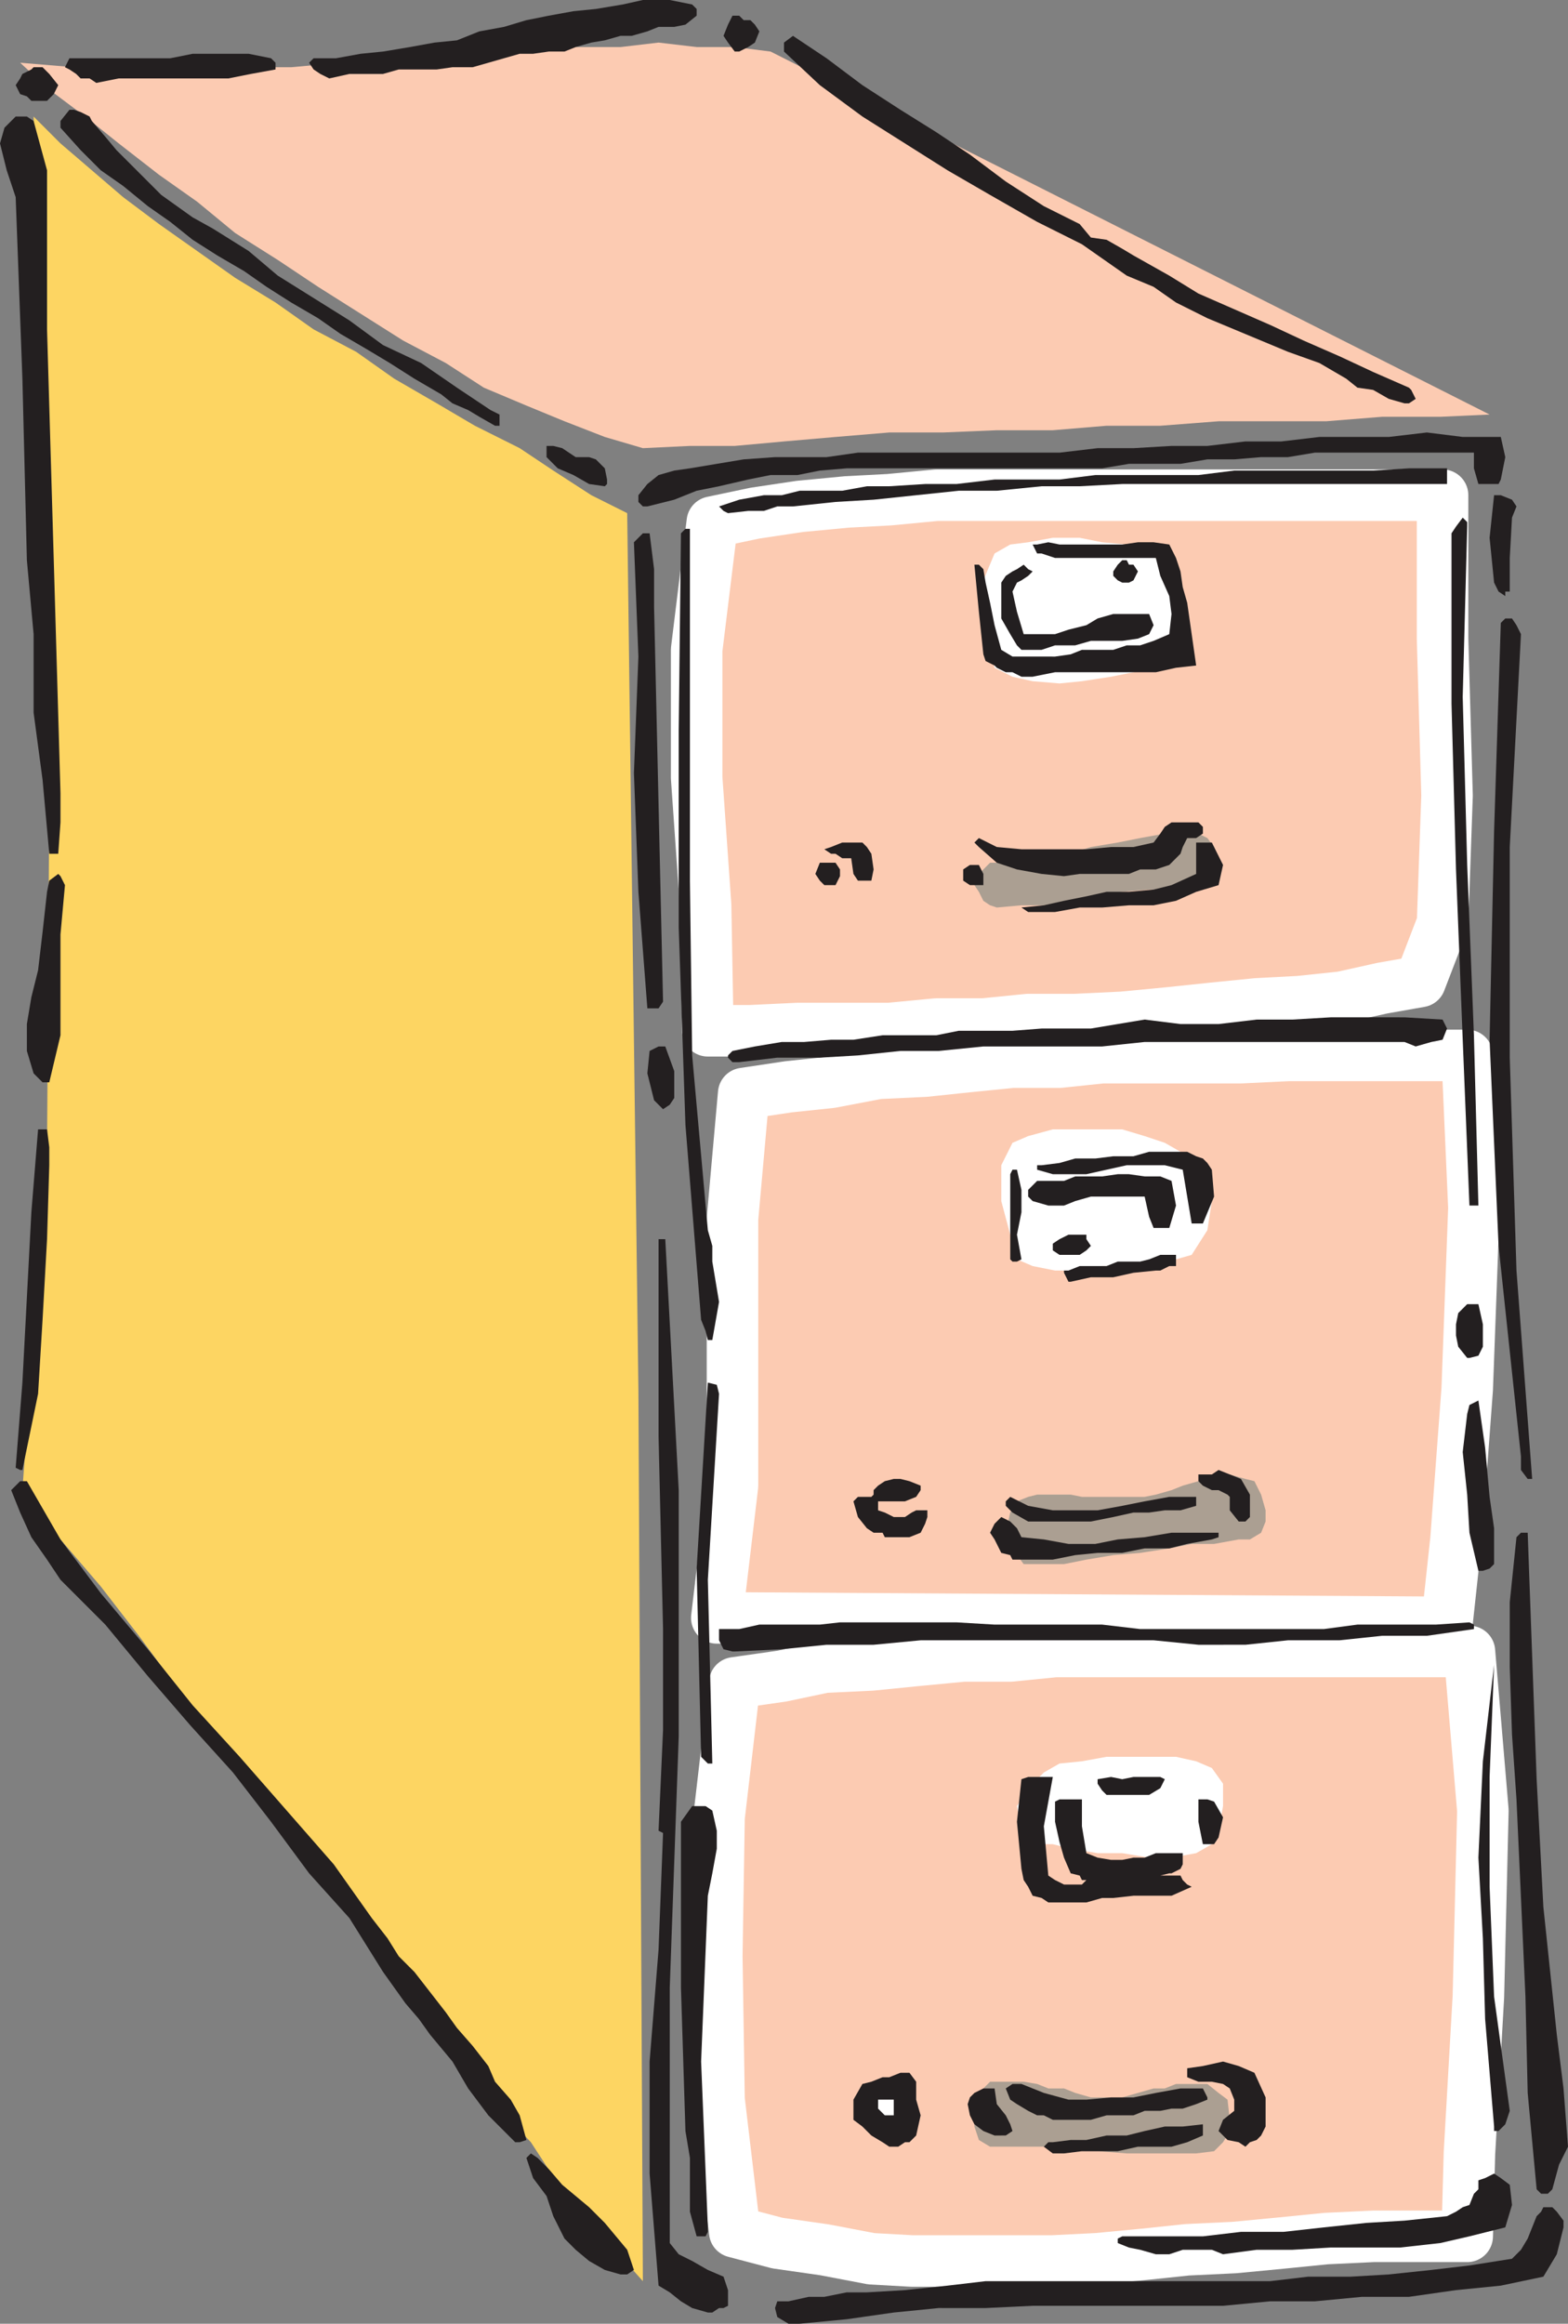 <svg xmlns="http://www.w3.org/2000/svg" width="525" height="777.75"><rect width="100%" height="100%" fill="#808080" stroke="none"/><path fill="#fccbb2" fill-rule="evenodd" d="m238.5 174.75 14.25-3 15-2.25 15.75-1.5 14.25-.75 15.75-1.5H483v48l1.5 52.5L483 309l-7.5 19.5-12.75 2.25-13.5 3-14.25 1.5-14.25.75-15 1.5-14.25 1.5-15.75 1.5-15.75.75h-15.75l-15 1.5H313.5l-15.75 1.5H267l-15.75.75H237l-.75-42-3-42.75V217.5l5.25-42.75"/><path fill="none" stroke="#fff" stroke-linecap="round" stroke-linejoin="round" stroke-miterlimit="10" stroke-width="17.25" d="m238.5 174.75 14.25-3 15-2.25 15.75-1.5 14.25-.75 15.75-1.5H483v48l1.5 52.5L483 309l-7.5 19.5-12.75 2.25-13.5 3-14.25 1.5-14.25.75-15 1.5-14.25 1.5-15.75 1.5-15.75.75h-15.75l-15 1.5H313.5l-15.75 1.5H267l-15.75.75H237l-.75-42-3-42.75V217.5Zm0 0"/><path fill="#fccbb2" fill-rule="evenodd" d="m249 366 15-2.25 14.25-1.5 15.75-3 15.75-.75L324 357l15-1.5h15.75L369 354h46.5l15.75-.75h60l2.25 51-2.25 60.75-3.75 50.25-3 27.75-244.5-1.5 5.25-44.25V408l3.75-42"/><path fill="none" stroke="#fff" stroke-linecap="round" stroke-linejoin="round" stroke-miterlimit="10" stroke-width="17.25" d="m249 366 15-2.25 14.25-1.5 15.75-3 15.75-.75L324 357l15-1.5h15.75L369 354h46.5l15.75-.75h60l2.25 51-2.25 60.75-3.75 50.25-3 27.75-244.5-1.5 5.25-44.25V408Zm0 0"/><path fill="#fccbb2" fill-rule="evenodd" d="m246 563.25 15.75-2.25 14.25-3 15.75-.75 15-1.5 15.75-1.5h15.75l15-1.5H492l4.5 53.25-1.5 62.25-3 52.5-.75 27.75h-31.5l-15.75.75-15 1.5-15.75 1.5-15.75.75-14.25 1.5-15.75 1.5-15 .75h-47.25l-13.5-.75-15.75-3-15.75-2.25L246 747l-5.25-44.25-.75-48 .75-46.5 5.25-45"/><path fill="none" stroke="#fff" stroke-linecap="round" stroke-linejoin="round" stroke-miterlimit="10" stroke-width="17.25" d="m246 563.25 15.75-2.25 14.25-3 15.75-.75 15-1.5 15.75-1.5h15.75l15-1.5H492l4.5 53.25-1.5 62.25-3 52.5-.75 27.75h-31.5l-15.75.75-15 1.5-15.75 1.5-15.75.75-14.25 1.5-15.75 1.5-15 .75h-47.25l-13.5-.75-15.75-3-15.75-2.25L246 747l-5.25-44.25-.75-48 .75-46.5zm0 0"/><path fill="#fff" fill-rule="evenodd" d="m333 185.25 5.25-3 6-.75 8.25-1.5h9l7.5 1.5 8.25.75 6 3 5.25 2.25 6.75 7.5 2.25 10.5V216l-5.25 7.5h-6l-6.75 1.5-7.5 1.5-9.75 1.5-7.5.75-9-.75-6.75-1.5-6-3-1.5-6-2.25-12v-11.25l3.75-9m6 197.25 5.25-2.25 8.25-2.25h23.25l7.5 2.25 6.75 2.25 5.25 3 6 7.5 4.5 9-1.5 9.75L399 420l-5.25 1.5-7.5.75-8.25 1.5h-9l-7.5 1.5h-8.25l-7.5-1.5-5.25-2.25-2.25-8.25-3-11.25v-12l3.75-7.5m66.75 209.25-5.25-2.25-6.75-1.5H370.5l-8.25 1.5-7.5.75-5.25 3-5.25 5.25-3.75 6 1.5 8.25 5.25 4.5h5.25l6 1.5 9 1.5h8.25l9 1.5h7.5l8.25-1.5 5.25-3 2.25-4.5 1.5-8.25V597l-3.75-5.25"/><path fill="#fdd562" fill-rule="evenodd" d="m11.25 39 9 9 21 18 12 9 25.5 18 13.5 8.25 12.75 9 14.25 7.5 12.75 9 14.25 8.25 12.75 7.5 15 7.5 11.25 7.5 12.75 8.25 12 6L213.75 465l1.5 298.5-12.75-14.25-13.5-15L177.75 717l-14.25-15-12-17.25-12.75-16.5L124.5 651l-12.75-18-13.5-16.5-12.75-17.25-12.75-18-13.5-16.5L46.5 547.5 33.75 531l-13.5-15.75-12.75-16.5L15.75 384l.75-114.75-2.25-115.5-3-114.75"/><path fill="#fccbb2" fill-rule="evenodd" d="m6.75 21 18 1.5H97.5l33-3 15.75-1.5H162l15.75-.75 15-1.5h15l12.75-1.5 12.75 1.5H246l12 1.5 240.75 121.5-16.5.75h-19.5L444 141h-36l-19.5 1.5h-18l-18 1.5h-18.75l-18 .75h-18l-18 1.5-17.25 1.5-16.5 1.5h-15l-15.75.75-12.75-3.75L189 141l-12.75-5.25-14.25-6-12.75-8.25L135 114l-28.5-18L93 87l-14.25-9L66 67.5l-12.75-9L39.75 48 28.5 39l-12-9-9.75-9"/><path fill="#231f20" fill-rule="evenodd" d="m267.75 777.75 15.75-1.5 15.75-2.25 15-1.5H330l15.75-.75h63.75l15.75-1.5h15l15.75-1.5h15.75l15.75-2.25 15-1.5 14.25-3 4.5-7.5 2.25-9v-2.25l-2.25-3-1.5-1.5h-3l-.75 1.5-1.5 1.5-3 7.5-2.25 3.75-3 3-14.25 2.25-12.75 1.5-14.25 1.5-12.75.75H438l-12.75 1.5H330l-12.75 1.5-14.25 1.5-12.75.75h-6.75l-7.5 1.5h-5.25l-6.75 1.5h-3.75l-.75 2.25.75 3 3.75 2.25h3.75M237 774h1.5l2.25-1.5h1.5l1.5-.75v-5.25l-1.5-4.5-5.25-2.25-5.25-3-4.5-2.25-3-3.75v-85.5l3-84v-82.5l-4.5-84h-2.25v66l1.5 64.5V579l-1.5 33.75 1.5.75-1.5 39-3 37.5v37.5l3 37.5 3.75 2.25 3.75 3 3.75 2.25L237 774m-29.25-12.75H210l2.25-1.5L210 753l-7.5-9-5.25-5.25-9-7.5-4.5-5.25-3.75-3.75-2.25-1.5-1.5 1.5 2.25 6.75 4.5 6 2.25 6.75 3.75 7.5 3.75 3.75 4.5 3.75 5.25 3 5.25 1.5"/><path fill="#231f20" fill-rule="evenodd" d="m409.5 754.5 11.25-1.5h12l12.75-.75h23.25l13.5-1.5 9.75-2.25 12-3 2.25-7.5-.75-6.75-3-2.25-2.25-1.5-3 1.5-2.25.75v3l-1.5 1.5L492 738l-2.25.75-2.25 1.5-3 1.5-14.25 1.5-12.75.75-14.25 1.5-13.5 1.5H415.5l-12.75 1.5h-27l-1.5.75v1.5l3.75 1.5 3.75.75 5.25 1.5h4.5l4.5-1.5h9.75l3.75 1.5m-173.25-6 .75-1.5v-1.5l-2.25-55.5 2.25-55.5 1.5-7.5 1.5-8.25v-6l-1.5-6.75-2.25-1.5h-4.5l-3.75 5.25v55.5l1.5 48 1.5 9v18l2.25 8.25h3m280.5-14.25h1.5l1.5-1.5 2.25-8.25 3-6-1.5-19.5-2.25-18-4.5-42.75-2.25-42.75-3-82.5h-2.25l-1.5 1.5-2.25 21.75V558l.75 22.5 1.5 21.75 3 66 .75 32.25 3 32.25 1.5 1.5h.75m-219-15.75h3L303 717h1.5l2.25-2.25 1.5-6.75-1.5-5.25v-6l-2.25-3h-3l-3.75 1.5h-2.25l-3.75 1.5-3 .75-3 5.25v6.75l3 2.25 3 3 3.75 2.25 2.25 1.5M172.5 717h1.5l2.25-.75L174 708l-3-5.25-5.25-6-2.25-5.25-5.25-6.75-5.25-6-3.75-5.25-10.5-13.5-5.25-5.25-3.75-6-5.25-6.75-12.75-18-31.5-36-15.75-17.25-15-18.75-15.75-18.75-13.5-18L9 495.75H6.75l-3 3 3 7.5 3.75 8.25 5.25 7.5 4.5 6.75 15 15L49.5 561l14.25 16.5L78 593.25l12.75 16.5L103.5 627l13.5 15 11.25 18 7.5 10.5 4.5 5.25L144 681l7.5 9 5.25 9 6.75 9 9 9m329.25-3.75L504 711l1.5-4.5-5.25-38.25-1.5-36.75v-36.75l1.5-37.5-3.75 32.25-1.5 32.25 1.5 27 .75 27 3 36v1.5h1.5"/><path fill="#fff" fill-rule="evenodd" d="M299.25 708v-5.25H294v3l2.25 2.25h3"/><path fill="#231f20" fill-rule="evenodd" d="M353.25 636.75h10.5l5.25-1.5h3.75l6.75-.75h12.75l6.75-3-1.5-.75-1.5-1.5-.75-1.5h-6.75l3-.75h.75l3-1.5.75-1.5v-3.75h-9l-3.75 1.5h-3.75l-3.75.75H372l-4.5-.75-3.75-1.5-1.5-9v-9h-7.5l-1.5.75v6.75l1.5 6.75 1.5 5.25 2.25 5.25 3 .75.75 1.5h1.5l-1.5 1.5h-6l-3-1.5-2.25-1.5-1.5-16.5 3-16.5h-8.25l-2.25.75-1.5 14.25 1.5 15.75.75 3.75 1.5 2.25 1.5 3 3 .75 2.25 1.5h2.25m52.5-19.5h.75L408 615l1.5-6.75-3-5.25-2.25-.75h-3v7.5l1.5 7.5h3M372 600.75h12.75l3.75-2.25 1.5-3-1.5-.75h-9l-3.75.75-3.75-.75-4.5.75v1.5l1.5 2.25 1.5 1.5h1.5m-133.5-10.5-1.5-61.5 3.75-62.25-.75-3-3-.75-3.75 62.25 1.5 63 2.25 2.25h1.5m7.5-37.5 15.75-.75 15-1.5h15.75l15.75-1.5h78l15 1.5H417l14.25-1.5h17.25l14.25-1.5h15l15.75-2.25v-1.5L492 543l-11.25.75H454.5l-11.25 1.5h-61.5l-12.75-1.5h-36l-12.75-.75h-39l-6.75.75h-20.25l-6.75 1.5h-6.75V549l1.5 3 3 .75h.75m250.5-27 2.25-.75 1.5-1.5v-12l-1.5-10.5-1.5-16.5-2.25-15.75-3 1.5-.75 3-1.5 12.75 1.5 14.25L492 513l3 12.75h1.5M299.25 514.5h5.25l3.75-1.5 1.5-3 .75-2.25v-2.25h-3.75l-1.5.75-2.25 1.5h-3.75l-3-1.5-2.25-.75v-3h9l3.75-1.5 1.5-2.25v-1.5l-3.75-1.5-3-.75h-2.25l-3 .75-2.25 1.5-1.5 1.5v1.5l-.75.75h-4.5l-1.5 1.5 1.5 5.25 3 3.75 2.25 1.5h3l.75 1.5h3M513 495l-5.25-69.75L505.5 354v-70.5l3.75-71.25-1.5-3-1.5-2.25H504l-1.5 1.5-2.25 69.75-1.5 69.75 3 69 7.5 70.5v4.5l2.25 3h1.5M7.5 492l5.25-25.5 1.5-24.75 1.5-27L16.5 390v-6l-.75-6h-3l-2.25 27.75-3 57-2.25 28.5 1.5.75h.75M492 454.5l3-.75 1.5-3v-7.5l-1.5-6.75h-3.75l-3 3-.75 3.75V447l.75 3.75 3 3.75h.75m-253.5-6 2.25-12.75-2.25-13.5V417l-1.5-5.25-5.25-58.5-.75-58.5V177h-1.5l-1.5 1.5-.75 66v66l2.25 66 5.25 65.25 1.5 3.75.75 3h1.5m120-19.5 6.75-1.5h7.5l6.75-1.5 7.5-.75h1.5l3-1.5h2.25V420h-5.25l-3.75 1.5-3 .75h-7.5l-3.75 1.5h-9l-3.75 1.5h-1.5v.75l1.5 3h.75m-19.5-6.75h1.5l1.5-.75-1.5-8.25 1.5-7.5v-7.5l-1.5-6.75H339l-.75 1.5v28.5l.75.75m17.25-2.25h5.25l2.25-1.5 1.5-1.5-1.5-2.25v-1.5h-6l-3 1.5-2.25 1.5v2.25l2.25 1.5h1.5m30.75-9h4.5l2.25-7.5-1.5-8.25-3.75-1.5h-5.25L378 393h-3.75l-5.25.75h-9l-3.75 1.5h-9l-3 3v2.25l1.5 1.5 5.25 1.5h5.25L360 402l5.25-1.5h18l1.5 6.75 1.5 3.75h.75"/><path fill="#231f20" fill-rule="evenodd" d="m402.75 409.5 3.75-9-.75-9-1.5-2.25-1.5-1.5-2.25-.75-3-1.5h-12.75l-5.25 1.5h-6.75l-6 .75H360l-5.25 1.5-6 .75h-1.5v1.5l5.25 1.5h11.25l13.5-3H390l6 1.5 3 18h3.75m92.25-6-1.5-57-2.25-57-1.5-56.25 1.5-57v-1.5l-1.5-1.5-2.25 3-1.5 2.25v57l1.5 55.5 2.25 57 2.25 55.5h3m-273-32.25 2.25-1.5 1.5-2.25v-9l-3-8.25h-2.25l-3 1.5-.75 7.5 2.25 9 3 3m-205.5-9 3.75-15.75v-33.75l1.5-16.5-1.5-3-.75-.75-3 2.25-.75 3.75-1.5 13.5-1.5 12.75-2.25 9-1.5 9v9l2.25 7.5 3 3h2.25m231-6.75 12.75-1.5h14.25l12.75-.75 14.25-1.5h12.75l15-1.5H369l14.25-1.5h87l3.75 1.5 5.25-1.5L483 348l1.5-3.75-1.5-3-12.75-.75H445.5l-12.75.75h-12l-12.75 1.5h-12.75l-12-1.5-18 3h-16.5L339 345h-18l-7.5 1.5h-18l-9.75 1.5h-7.5l-9 .75h-7.5l-9 1.5-7.5 1.5-1.5 1.5v.75l1.5 1.5h2.25m-28.5-18h1.5l1.5-2.25-3-132V190.5l-1.5-12h-2.25l-3 3 1.5 38.25-1.5 39 1.5 39.75 3 39H219m59.25-41.25h1.5l1.5-3V291l-1.5-2.25h-5.25l-1.5 3.75 1.5 2.25 1.5 1.5h2.25m13.5-1.5.75-3.75-.75-5.25-1.5-2.25-1.5-1.5H282l-3.75 1.5-2.25.75 2.25 1.5h1.5l2.25 1.5h3l.75 5.25 1.5 2.25h4.5m-272.25-9 .75-10.5v-9.75l-2.25-78-2.25-77.25V57l-4.5-16.5L9 39H5.25L1.5 42.75 0 48l2.25 9 3 9 2.25 60.75L9 187.5l2.25 24.75v26.25l3 22.5 2.25 24.75h3m326.25-59.25 7.5-1.5H387l6.75-1.5 6.75-.75-3-21-1.5-5.25-.75-5.25-1.5-4.5-2.25-4.5-5.25-.75H381l-5.25.75h-21l-3.75-.75-3.75.75h-1.5l1.5 3h1.5l4.5 1.5H387l1.5 6 3 6.75.75 6-.75 6.75-5.25 2.25-4.5 1.5h-4.5l-4.5 1.5h-10.5l-3.75 1.5-5.25.75H339l-3.75-2.25-2.25-8.25-1.5-7.5L330 195l-.75-4.5-1.5-1.5h-1.5l1.5 15.75 1.5 14.25.75 2.25 3 1.5.75.75 3 1.5H339l3 1.5h3.75"/><path fill="#231f20" fill-rule="evenodd" d="M342.75 217.5h6l4.5-1.5H360l5.25-1.5h10.5l5.25-.75 3.75-1.5 1.5-3-1.5-3.75h-12l-5.25 1.5-3.75 2.25-6 1.5-4.5 1.5h-10.5l-2.25-7.5L339 198l1.5-3 1.5-.75 2.25-1.5 1.5-1.5-1.5-.75-1.5-1.5-2.25 1.5-1.5.75-2.25 1.5-1.5 2.25v12l3 5.25 2.25 3.75 1.5 1.5h.75M505.5 198v-11.25l.75-13.5 1.5-3.75-1.5-2.25-3.75-1.5h-2.25l-1.5 14.25 1.5 15 1.5 3 2.25 1.5V198h1.5m-129.75-3H378l1.5-.75 1.5-3-1.5-2.25H378l-.75-1.5h-1.5l-1.5 1.5-1.5 2.25v1.5l1.5 1.5 1.5.75m-132-23.25 6.75-.75h5.25l4.5-1.5h5.25l14.25-1.5 12.75-.75 28.5-3h12.75l15-1.5h12.75l14.25-.75H484.5v-5.25h-12.75l-12 .75h-46.5l-12 1.5h-34.5l-12 1.5H333l-12.75 1.5h-10.5l-12 .75h-7.5l-8.25 1.5h-14.25l-6 1.5h-6l-8.25 1.5-6.75 2.25 1.5 1.5 1.5.75"/><path fill="#ab9f92" fill-rule="evenodd" d="M333.75 288.75H342l7.5-1.5 8.25-1.5 7.5-2.25 9-1.5 7.5-1.5L390 279h11.25l3 1.5 2.25 3 1.5 5.25V291l-1.5 2.25-2.25 3H399l-6.75 1.5h-7.5l-9 .75-18 3-8.25 1.5H342l-8.25.75-2.25-.75-2.25-1.5-1.5-3-1.5-2.25 1.5-3.75 3.75-3.75h2.25"/><path fill="#231f20" fill-rule="evenodd" d="m216.75 169.5 9-2.25 7.5-3 7.5-1.5 9.75-2.25 7.5-1.5h9l7.5-1.5 9-.75H369l9-1.5h17.25l9-1.5h9l9-.75h9l9-1.5h53.25v5.25L495 162h6.75l.75-1.5 1.5-7.5-1.5-6.75h-12.75l-12-1.5-12.75 1.5h-23.25l-12.75 1.5h-12l-12.75 1.5h-12l-12.75.75h-12l-12.75 1.5h-67.5l-10.5 1.5H259.5l-10.5.75-18 3-5.25.75-5.25 1.5-3.75 3-3 3.75V168l1.5 1.5h1.5m-14.25-6.75.75-.75v-1.5l-.75-3.75-3-3-2.25-.75h-4.5l-4.5-3-3-.75H183V153l3.75 3.75L192 159l5.25 3 5.25.75m-36.75-20.25h1.5v-3.75l-3-1.5-11.25-7.5-12-8.25-12.75-6-11.25-8.25-24-15L83.25 84l-12-7.5-6.75-3.75-10.5-7.5-15-15-3.75-4.5-4.5-5.25L30 39l-3-1.5-2.25-.75h-1.5l-3 3.75v2.25l6.75 7.5L33.75 57l7.5 5.25L49.5 69l7.5 5.25 7.5 6 8.25 5.25 9 5.25 7.5 5.25 8.25 5.25 9 5.25 7.5 5.25 9 5.25 7.5 4.5 8.25 5.25 9 5.25 3.75 3 5.25 2.25 3.75 2.25 5.25 3m304.5-7.5h1.5l2.25-1.5-1.5-3-.75-.75-12-5.25-11.25-5.25-12-5.25-11.25-5.25-24-10.5-9.75-6-12-6.75-3.75-2.25-5.25-3-5.25-.75-3.75-4.5-12-6-12.75-8.25-12-9-11.25-7.5-12-7.5-12.75-8.25-12-9L265.5 12l-3 2.25v3l12 11.25L288.75 39l28.5 18 14.25 8.25 15.75 9 15 7.5 15 10.5 9 3.75 7.5 5.25 10.5 5.25 27 11.25 10.5 3.75 9 5.25 3.75 3 5.25.75 5.25 3 5.25 1.5M15.75 33.75 18 31.5l1.5-3-3-3.75-2.25-2.25h-3l-.75.75-3 1.5-.75 1.5-1.5 2.25 1.5 3 2.25.75 1.5 1.5h5.25m16.5-6 7.5-1.5H76.5l7.5-1.5 8.25-1.5V21l-1.5-1.5-7.5-1.5H64.5L57 19.5H23.25l-1.5 3 1.5.75 2.25 1.5 1.5 1.5h3l2.25 1.5m78-1.5 6.75-1.5h11.25l5.25-1.5h12.75l5.25-.75h6.75L174 18h4.5l5.25-.75H189l3.75-1.5 5.25-1.5 4.5-.75 5.25-1.5h3.75l5.25-1.5L220.5 9h5.25l3.75-.75 3.75-3V3l-1.5-1.5-7.5-1.5h-9l-6.75 1.5-9 1.5-7.5.75-8.25 1.5-7.5 1.5-7.5 2.25-8.25 1.5-7.5 3-7.5.75-8.25 1.5-9 1.5-7.5.75-8.25 1.5H105l-1.5 1.5 1.5 2.25 2.25 1.5 3 1.5m137.25-9 3-1.5 2.25-1.5 1.5-3.75-1.5-2.25-1.5-1.5H249l-1.5-1.5h-2.25l-1.5 3-1.5 3.75 1.5 2.25 2.25 3h1.5m98.25 288h7.5l8.25-1.5h7.5l9-.75h8.25l7.5-1.5 6.75-3 7.5-2.25 1.5-6.75-3.75-7.5h-5.25v10.5l-8.25 3.75-6 1.5-8.25.75h-7.5l-6.75 1.5-7.5 1.5-6.75 1.5-7.5.75 2.25 1.5h1.5m-18-9h1.5v-3.75l-1.5-3h-3l-2.25 1.5v3.75l2.25 1.5h3"/><path fill="#231f20" fill-rule="evenodd" d="m356.25 293.25 5.25-.75H378l3.75-1.5H387l4.5-1.5 3.75-3.75.75-2.25 1.5-3h3l2.25-1.5v-2.25l-1.5-1.5h-9l-2.25 1.5-1.5 2.25-2.25 3-6.75 1.5H372l-8.25.75H342l-8.25-.75-6-3-1.5 1.5 1.5 1.5 6 5.25 6.75 2.25 8.25 1.5 7.5.75"/><path fill="#ab9f92" fill-rule="evenodd" d="M347.25 500.25h11.25l3.75.75h21l3.75-.75 5.25-1.5 3.75-1.5 5.25-1.5 4.5-.75 3.75-1.5h2.25L417 495l3 .75 2.25 4.5 1.5 5.25v3.75l-1.5 3.75-3.75 2.25h-3.75l-8.25 1.5H399l-7.5 1.5-9.75 1.5-9 .75-9 1.5-7.5 1.5h-13.5l-2.25-3-2.25-3.75-1.5-3.75 1.5-6.75 2.25-3.75 3.75-1.5 3-.75m54 197.25h-7.5L390 699h-3.75l-10.5 3h-10.5l-5.25-1.5-3.75-1.5H351l-3.75-1.5-4.5-.75H331.5l-2.25 2.25-1.5 3.75-1.5 5.25v3.75l1.5 4.5 3.75 2.25H351l9 1.5h7.5l9.75.75h23.25l6-.75 3-3 2.25-3.75v-3.75l-.75-6.75-3-2.25-3.75-3h-3"/><path fill="#231f20" fill-rule="evenodd" d="M344.25 522h8.25l7.5-1.5 7.5-.75h8.25l7.5-1.5h8.25l6-1.5 8.25-1.5 2.25-.75V513h-15.75l-9 1.5-9 .75-7.5 1.5h-9l-8.25-1.5-7.5-.75-1.5-3-2.25-2.25-3-1.5L333 510l-1.5 3 1.5 2.25 2.25 4.5 3 .75.75 1.5h5.25m71.25-12.75h1.5l1.5-1.5v-7.5l-3-5.25-7.5-3-2.25 1.5h-4.5v2.25l1.5 1.5 3 1.5H408l3 1.5.75.75v4.5l3 3.75h.75"/><path fill="#231f20" fill-rule="evenodd" d="M352.5 509.25h12.75l7.5-1.5 6.75-1.5h5.25l5.25-.75h5.25l5.25-1.5v-3h-9l-8.25 1.5-7.5 1.5-8.25 1.5h-15l-8.25-1.5-6-3-1.5 1.5v1.5l2.25 2.25 5.25 3h8.25m3.75 211.5 6-.75h12l6.75-1.5h11.25l5.25-1.5 5.25-2.25V711l-6.75.75h-6l-6.75 1.5-6 1.5h-6.75l-6.75 1.5h-5.25l-6 .75H351l-1.5 1.5 3 2.25h3.75M417 718.5l1.5-1.5 2.25-.75 1.5-1.5 1.5-3V702l-3.75-8.25-5.25-2.25-5.25-1.5-6.75 1.5-5.25.75v3l3.75 1.5h4.5l3.75.75 2.25 1.5 1.5 3.75v3.75l-3.75 3-1.5 3.75 3 3 3.75.75 2.25 1.5m-81.75-3.75h1.5l2.25-1.5-.75-2.25-1.5-3-3-3.75L333 699h-3.75l-3 1.5-1.5 1.5-.75 2.25.75 3.75 1.5 3 3 2.25 3.75 1.5h2.25"/><path fill="#231f20" fill-rule="evenodd" d="M352.5 709.5h12.75l5.25-1.5h9l3.75-1.5h5.25l3.75-.75H396l4.5-1.5 3.75-1.5V702l-1.5-3h-7.5l-8.25 1.5-7.5 1.5H372l-8.25.75h-6l-8.25-2.25-7.5-3h-3l-2.25 1.5 1.5 3.75 2.25 1.5 3.75 2.25 3 1.5h2.25l3 1.5"/></svg>
